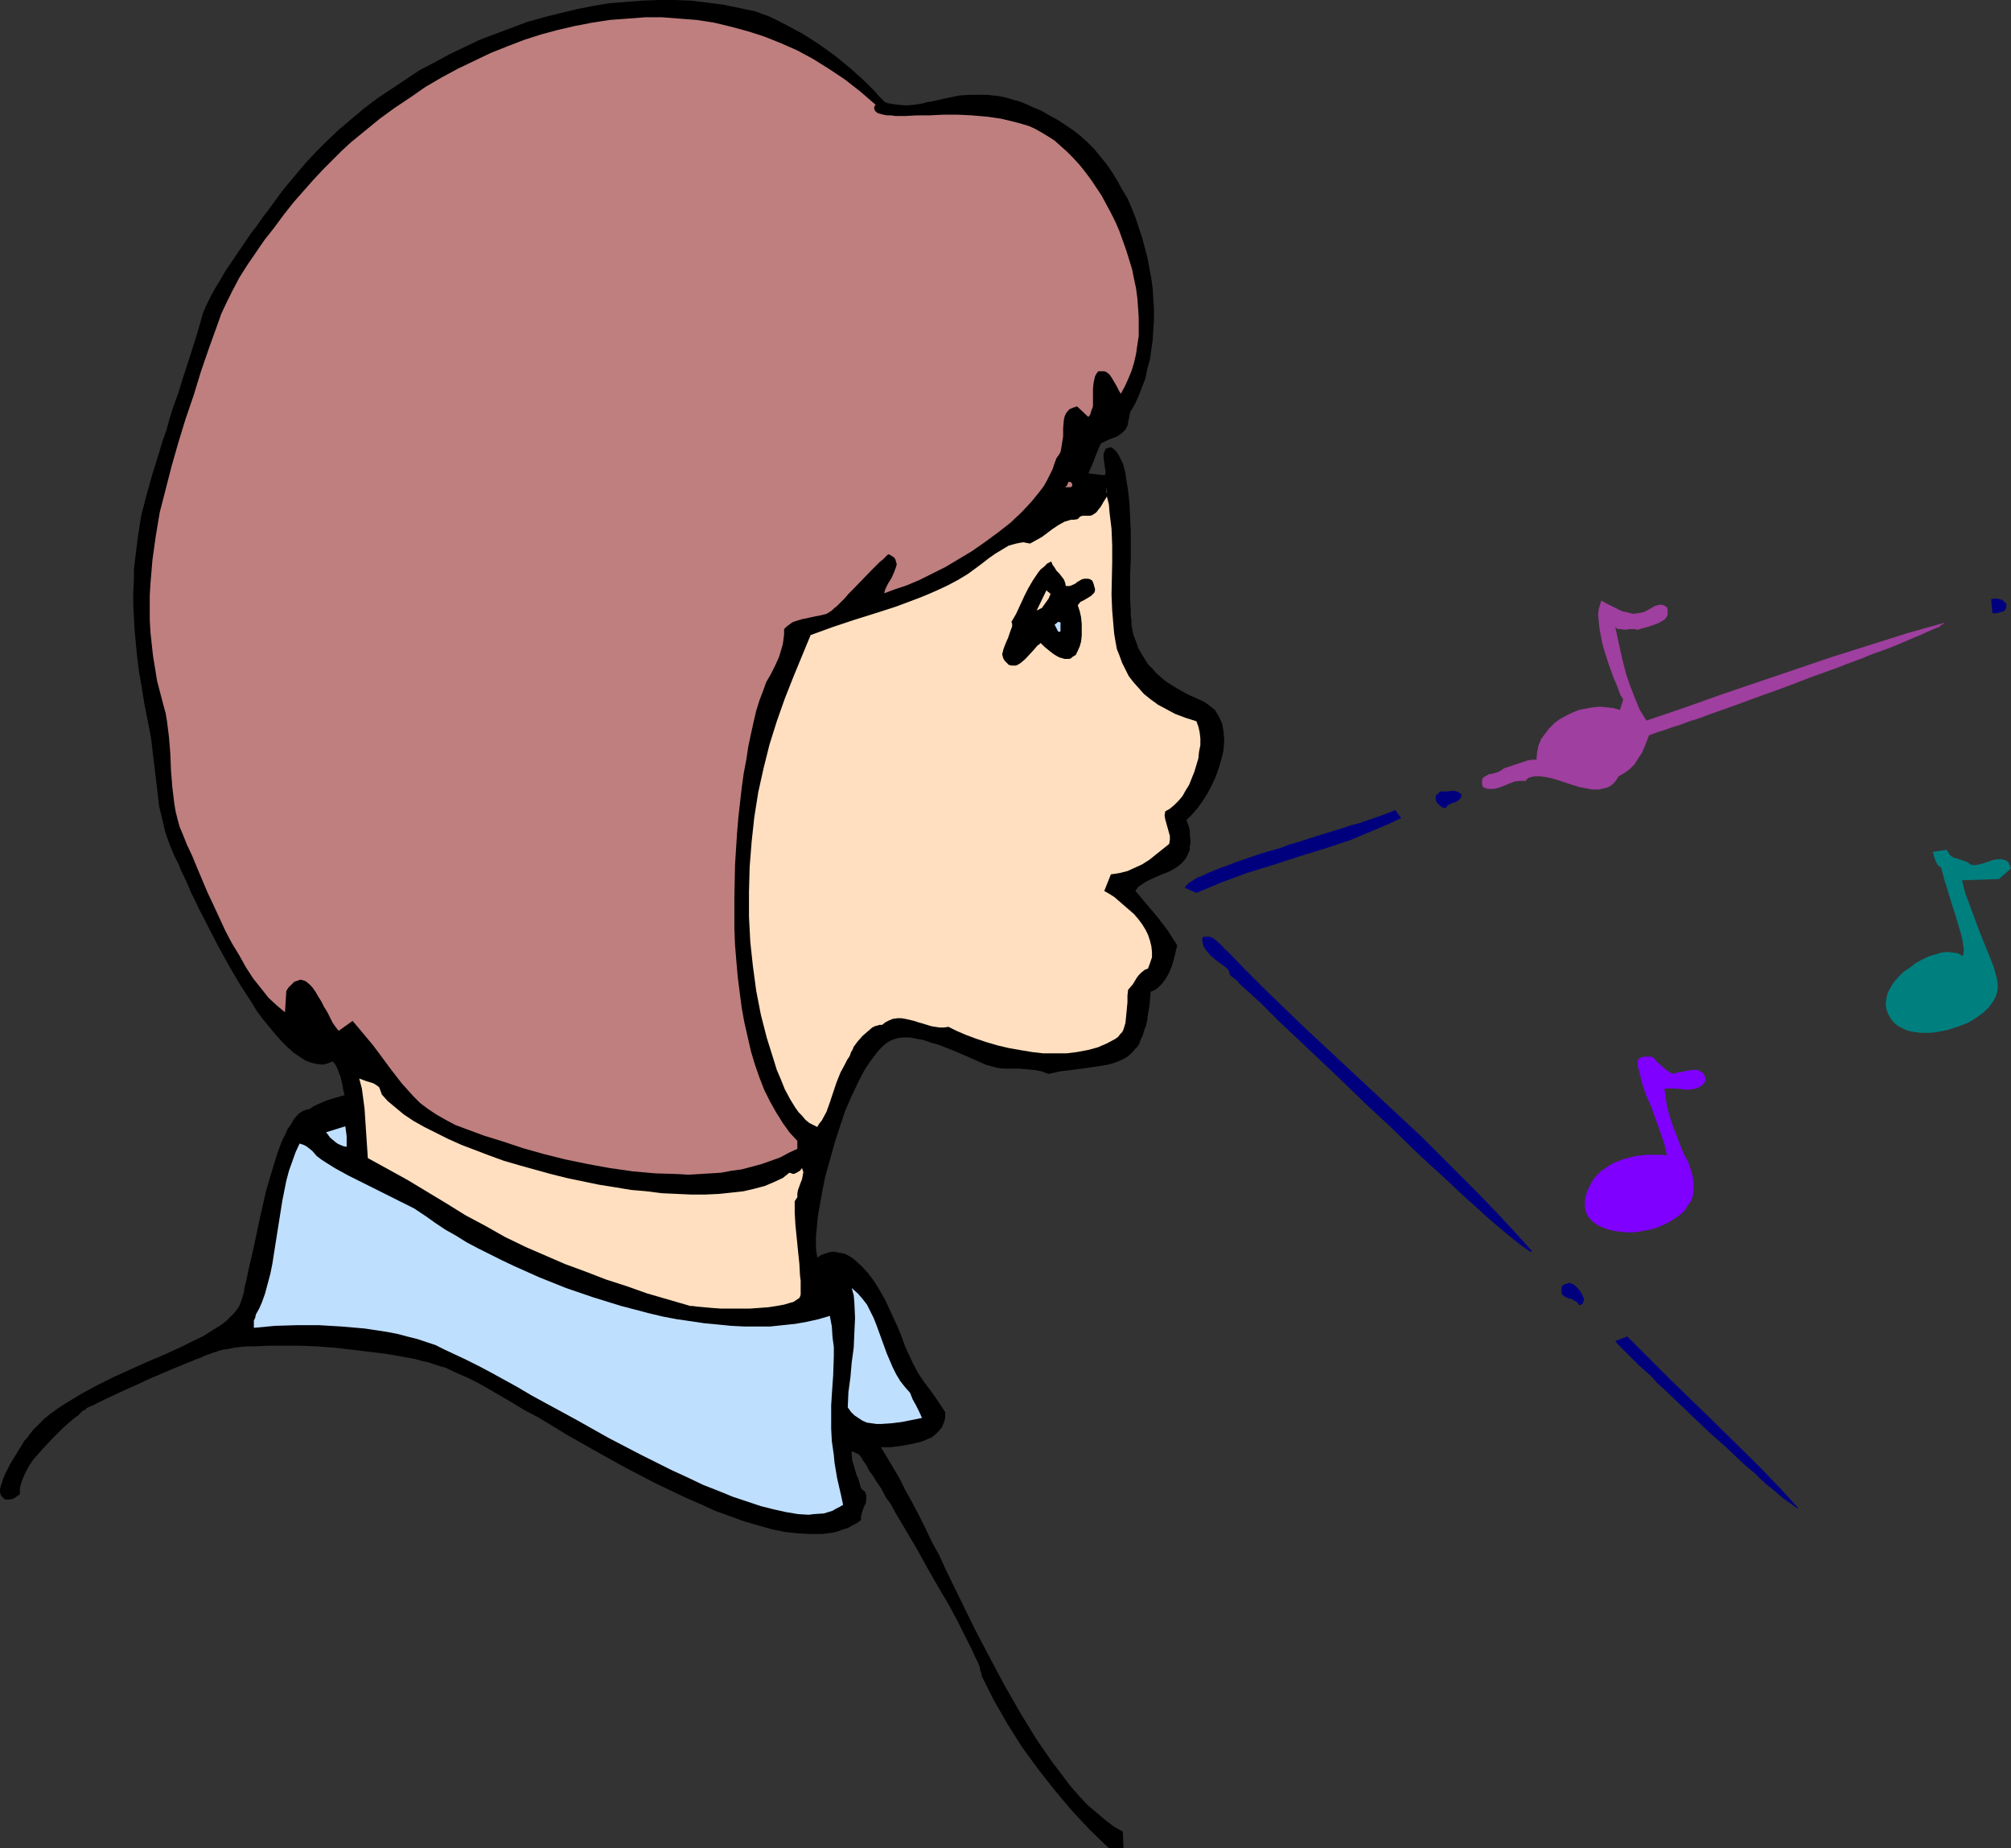 <?xml version="1.0" encoding="UTF-8" standalone="no"?>
<svg
   version="1.0"
   width="129.724mm"
   height="119.203mm"
   id="svg23"
   sodipodi:docname="Singer 21.wmf"
   xmlns:inkscape="http://www.inkscape.org/namespaces/inkscape"
   xmlns:sodipodi="http://sodipodi.sourceforge.net/DTD/sodipodi-0.dtd"
   xmlns="http://www.w3.org/2000/svg"
   xmlns:svg="http://www.w3.org/2000/svg">
  <rect width="100%" height="100%" fill="#333333" stroke="none"/>
  <sodipodi:namedview
     id="namedview23"
     pagecolor="#ffffff"
     bordercolor="#000000"
     borderopacity="0.25"
     inkscape:showpageshadow="2"
     inkscape:pageopacity="0.0"
     inkscape:pagecheckerboard="0"
     inkscape:deskcolor="#d1d1d1"
     inkscape:document-units="mm" />
  <defs
     id="defs1">
    <pattern
       id="WMFhbasepattern"
       patternUnits="userSpaceOnUse"
       width="6"
       height="6"
       x="0"
       y="0" />
  </defs>
  <path
     style="fill:#000000;fill-opacity:1;fill-rule:evenodd;stroke:none"
     d="m 275.528,100.513 -0.646,3.232 -0.485,0.97 -0.646,0.646 -0.808,0.646 -0.808,0.485 -1.778,0.646 -1.939,0.97 -0.808,1.778 -1.454,3.717 -0.808,1.778 4.04,0.485 0.162,-0.808 -0.162,-1.131 -0.162,-1.131 -0.162,-1.131 v -0.97 l 0.162,-0.485 0.162,-0.323 0.162,-0.485 0.485,-0.162 0.485,-0.162 h 0.485 l 0.646,0.485 0.646,0.646 0.485,0.808 0.485,0.97 0.485,0.97 0.323,1.131 0.323,1.293 0.162,1.293 0.485,2.909 0.323,3.07 0.162,3.394 0.162,3.394 v 6.949 l -0.162,3.555 v 6.141 l 0.162,2.747 v 1.131 l 0.162,1.293 v 0.97 l 0.162,0.97 0.323,1.616 0.646,1.616 0.485,1.454 0.808,1.454 0.808,1.293 0.808,1.293 1.131,1.131 0.97,1.131 1.131,0.97 1.131,0.97 2.586,1.616 2.909,1.616 2.909,1.293 0.97,0.485 0.97,0.646 0.808,0.646 0.808,0.646 0.485,0.808 0.485,0.808 0.808,1.778 0.162,0.97 0.162,0.97 0.162,2.101 -0.162,2.262 -0.485,2.101 -0.646,2.262 -0.808,2.262 -0.97,2.101 -1.131,2.101 -1.131,1.778 -1.293,1.778 -1.293,1.454 -1.293,1.293 0.485,1.293 0.323,1.131 v 1.131 l 0.162,1.131 v 0.97 l -0.162,0.808 v 0.808 l -0.323,0.808 -0.646,1.293 -0.97,1.131 -0.97,0.808 -1.293,0.808 -1.293,0.646 -1.293,0.485 -2.586,1.131 -1.293,0.646 -0.97,0.646 -0.97,0.646 -0.646,0.97 2.747,3.232 2.586,3.07 2.586,3.394 1.131,1.778 1.131,1.778 -0.808,3.394 -0.485,1.616 -0.646,1.616 -0.808,1.454 -0.97,1.293 -1.131,1.131 -0.808,0.485 -0.808,0.323 -0.162,1.939 -0.162,1.778 -0.323,1.616 -0.162,1.454 -0.323,1.454 -0.485,1.293 -0.323,1.131 -0.485,0.97 -0.323,0.97 -0.485,0.808 -0.646,0.646 -0.485,0.646 -1.293,1.131 -1.454,0.808 -1.616,0.646 -1.616,0.485 -1.939,0.323 -2.262,0.323 -0.97,0.162 -1.293,0.162 -2.424,0.323 -2.747,0.323 -2.909,0.646 -1.778,-0.646 -1.778,-0.323 -1.778,-0.162 -1.778,-0.162 h -3.555 l -1.778,-0.162 -1.778,-0.485 -1.131,-0.323 -1.454,-0.646 -1.454,-0.646 -1.454,-0.646 -3.394,-1.454 -3.717,-1.454 -1.778,-0.485 -1.778,-0.646 -1.778,-0.323 -1.616,-0.323 h -1.616 l -1.454,0.162 -1.454,0.485 -1.131,0.646 -0.97,0.808 -0.808,0.808 -0.808,0.97 -0.97,1.293 -0.808,1.131 -0.97,1.454 -0.808,1.454 -0.808,1.616 -1.616,3.394 -1.616,3.717 -1.293,3.878 -1.293,4.04 -1.131,4.04 -1.131,4.04 -0.808,4.04 -0.646,3.717 -0.323,1.778 -0.162,1.778 -0.162,1.616 -0.162,1.616 v 2.747 l 0.162,1.293 0.162,1.131 0.97,-0.646 0.97,-0.323 0.97,-0.323 0.97,-0.162 0.97,0.162 0.808,0.162 0.97,0.162 0.97,0.485 0.808,0.485 0.808,0.646 1.616,1.454 1.616,1.778 1.454,1.939 1.293,2.101 1.293,2.262 1.131,2.424 0.97,2.101 0.97,2.101 0.808,1.939 0.323,0.808 0.323,0.97 0.485,1.293 0.97,2.101 0.97,2.101 1.131,2.101 1.293,1.939 2.747,3.717 2.586,3.878 v 1.454 l -0.323,1.131 -0.485,1.131 -0.646,0.808 -0.808,0.808 -0.97,0.808 -1.131,0.485 -1.131,0.485 -1.131,0.323 -1.454,0.323 -2.586,0.485 -2.586,0.323 h -2.424 l 1.454,2.424 1.454,2.424 1.616,2.747 1.454,2.909 1.616,2.909 1.616,3.07 1.616,3.232 1.616,3.394 1.778,3.232 1.616,3.555 3.394,6.949 3.555,7.272 3.717,7.11 3.717,6.949 3.878,6.787 3.878,6.302 2.101,3.07 1.939,2.747 2.101,2.747 1.939,2.586 2.101,2.424 2.101,2.262 2.262,1.939 2.101,1.778 2.101,1.616 2.262,1.293 0.162,4.04 h -3.555 l -4.686,-4.525 -4.525,-4.848 -4.202,-5.009 -4.04,-5.171 -3.878,-5.333 -3.555,-5.656 -3.232,-5.656 -1.454,-2.909 -1.454,-2.909 v -0.485 l -0.323,-0.808 -0.162,-0.97 -0.485,-1.131 -0.646,-1.293 -0.646,-1.454 -0.808,-1.616 -0.808,-1.616 -0.97,-1.939 -0.97,-1.939 -1.131,-2.101 -1.131,-2.101 -2.586,-4.363 -2.586,-4.525 -2.586,-4.686 -2.586,-4.363 -2.586,-4.363 -1.131,-2.101 -1.293,-1.778 -0.97,-1.939 -1.131,-1.616 -0.97,-1.616 -0.97,-1.293 -0.646,-1.293 -0.808,-1.131 -0.485,-0.808 -0.485,-0.646 -1.778,-0.808 v 1.131 l 0.162,1.293 0.323,0.97 0.646,2.262 0.485,1.131 0.323,1.131 0.323,1.131 0.485,0.485 0.485,0.323 0.162,0.485 0.162,0.323 v 1.131 l -0.162,0.97 -0.485,0.97 -0.323,0.97 -0.323,1.131 v 0.97 l -1.131,0.808 -0.97,0.485 -1.131,0.646 -1.131,0.323 -1.293,0.485 -1.293,0.323 -2.586,0.323 h -2.909 l -2.909,-0.162 -3.07,-0.323 -3.232,-0.646 -3.394,-0.97 -3.394,-0.97 -3.555,-1.293 -3.555,-1.293 -3.555,-1.616 -3.717,-1.616 -3.717,-1.778 -3.717,-1.778 -7.434,-3.878 -7.272,-4.04 -7.11,-4.04 -3.394,-2.101 -3.232,-1.939 -3.394,-1.778 -2.909,-1.778 -3.07,-1.778 -2.747,-1.616 -2.586,-1.454 -2.586,-1.293 -2.262,-0.97 -2.101,-0.97 -0.97,-0.485 -1.293,-0.323 -1.454,-0.485 -1.454,-0.485 -1.454,-0.323 -1.778,-0.485 -3.555,-0.646 -3.717,-0.646 -4.04,-0.485 -4.04,-0.485 -4.202,-0.485 -4.202,-0.323 -4.202,-0.162 h -3.878 -3.878 l -3.555,0.162 h -1.778 l -1.616,0.162 -1.454,0.162 -1.454,0.323 -1.293,0.162 -1.131,0.323 -0.323,0.162 -0.646,0.162 -0.485,0.162 -0.808,0.323 -0.97,0.323 -0.97,0.485 -0.97,0.323 -1.131,0.485 -2.424,0.97 -2.747,1.131 -5.656,2.424 -2.747,1.293 -2.909,1.293 -2.424,1.131 -2.424,1.131 -0.97,0.485 -0.97,0.485 -0.97,0.485 -0.808,0.323 -0.646,0.323 -0.485,0.485 -0.485,0.162 -0.162,0.162 -0.97,0.97 -1.131,0.808 -1.293,1.131 -1.131,0.97 -2.586,2.586 -2.424,2.586 -1.293,1.454 -1.131,1.293 -0.97,1.454 -0.808,1.454 -0.646,1.454 -0.485,1.293 -0.323,1.293 v 1.454 l -1.131,0.808 -0.646,0.323 -0.646,0.162 H 1.778 1.293 L 0.646,365.047 0.162,364.4 0,363.754 v -0.646 l 0.162,-0.808 0.323,-0.97 0.323,-0.97 0.485,-1.131 1.131,-2.262 1.293,-2.101 1.293,-2.101 0.485,-0.808 0.485,-0.808 0.646,-0.646 0.323,-0.485 1.131,-1.454 1.454,-1.454 1.293,-1.293 1.616,-1.293 1.778,-1.293 1.778,-1.131 3.717,-2.262 3.878,-2.101 4.202,-2.101 8.242,-3.717 4.202,-1.778 3.878,-1.778 3.555,-1.778 1.778,-0.808 3.07,-1.939 1.293,-0.808 1.293,-0.97 0.97,-0.97 0.97,-0.97 0.808,-0.97 0.646,-1.131 0.323,-0.97 0.323,-0.97 0.323,-1.131 0.162,-1.131 0.323,-1.293 0.323,-1.454 0.323,-1.616 0.808,-3.394 0.808,-3.717 0.808,-3.878 1.778,-7.918 1.131,-3.878 1.131,-3.717 0.485,-1.616 0.646,-1.778 0.646,-1.616 0.646,-1.293 0.646,-1.454 0.808,-1.131 0.646,-1.131 0.646,-0.808 0.808,-0.808 0.808,-0.485 0.808,-0.323 0.808,-0.162 0.97,-0.646 0.97,-0.485 2.262,-0.97 2.101,-0.646 2.262,-0.646 -0.323,-1.131 -0.162,-0.97 -0.485,-2.262 -0.808,-2.101 -0.485,-0.97 -0.646,-0.808 -1.131,0.485 -1.293,0.323 -1.454,-0.162 -1.454,-0.323 -1.293,-0.485 -1.454,-0.97 -1.454,-0.97 -1.454,-1.293 -1.454,-1.454 -1.454,-1.616 -1.454,-1.778 -1.616,-1.939 -1.454,-1.939 -1.293,-2.101 -2.909,-4.525 -2.747,-4.686 -2.586,-4.686 -2.424,-4.686 -1.131,-2.262 -1.131,-2.101 -0.97,-2.101 -0.97,-1.939 -0.808,-1.939 -0.808,-1.778 -0.808,-1.616 -0.485,-1.293 -0.646,-1.293 -0.485,-0.97 -0.808,-1.939 -0.808,-2.101 -0.646,-1.939 -0.485,-2.101 -0.97,-4.04 -0.485,-4.202 -0.485,-4.04 -0.485,-4.04 -0.485,-4.202 -0.808,-4.202 -0.808,-4.04 -0.646,-4.04 -0.646,-3.717 -0.485,-3.717 -0.323,-3.394 -0.323,-3.394 -0.162,-3.07 -0.162,-3.07 v -2.909 l 0.162,-2.909 v -2.747 l 0.323,-2.747 0.323,-2.586 0.323,-2.586 0.808,-5.171 1.293,-5.009 1.454,-5.171 1.616,-5.171 0.808,-2.747 0.97,-2.747 0.808,-2.909 0.97,-3.07 1.131,-3.07 0.97,-3.232 1.131,-3.394 1.131,-3.555 1.131,-3.555 1.131,-3.878 0.485,-1.778 0.808,-1.939 0.97,-1.939 1.131,-2.101 1.293,-2.101 1.293,-2.262 3.07,-4.525 3.07,-4.525 1.616,-2.101 1.454,-2.101 1.616,-2.101 1.293,-1.778 1.293,-1.778 1.131,-1.454 2.424,-2.909 2.586,-3.07 2.586,-2.747 2.747,-2.747 2.909,-2.747 3.07,-2.586 3.07,-2.586 3.232,-2.424 3.394,-2.262 3.394,-2.262 3.394,-2.262 3.717,-1.939 3.555,-1.939 3.717,-1.778 3.717,-1.778 3.878,-1.454 3.878,-1.454 3.878,-1.454 4.04,-1.131 3.878,-0.97 4.04,-0.97 4.04,-0.808 3.878,-0.646 4.04,-0.323 4.04,-0.323 L 160.63,0 h 3.878 l 4.04,0.162 3.878,0.485 3.878,0.485 3.878,0.808 3.878,0.808 1.778,0.646 1.778,0.646 1.939,0.97 1.939,0.97 2.101,1.131 2.101,1.131 4.04,2.586 4.04,2.909 3.717,3.07 1.616,1.454 1.616,1.454 1.454,1.454 1.293,1.293 0.646,0.808 0.808,0.808 0.808,0.808 0.485,0.162 0.485,0.162 2.101,0.323 2.101,0.162 2.101,-0.162 1.939,-0.323 1.131,-0.323 1.131,-0.162 2.101,-0.485 2.262,-0.485 2.424,-0.485 2.586,-0.162 h 2.586 1.454 l 1.454,0.162 1.454,0.162 1.616,0.323 1.616,0.485 1.778,0.485 1.616,0.646 1.778,0.808 1.939,0.808 1.939,1.131 2.101,1.131 1.939,1.293 1.939,1.293 1.616,1.293 1.778,1.616 1.616,1.616 1.454,1.778 1.454,1.778 1.454,2.101 1.293,2.101 1.131,2.101 1.293,2.101 0.97,2.262 0.97,2.424 0.808,2.424 0.808,2.424 0.646,2.424 0.646,2.424 0.485,2.586 0.485,2.586 0.323,2.424 0.162,2.586 0.162,2.424 v 2.586 l -0.162,2.424 -0.162,2.586 -0.323,2.262 -0.323,2.424 -0.646,2.262 -0.485,2.424 -0.808,2.101 -0.808,2.101 -0.97,2.101 z"
     id="path1" />
  <path
     style="fill:#bf7f7f;fill-opacity:1;fill-rule:evenodd;stroke:none"
     d="m 213.473,25.532 -0.323,0.485 v 0.485 l 0.162,0.485 0.323,0.323 0.485,0.323 0.646,0.162 0.646,0.162 0.808,0.162 h 0.97 l 1.131,0.162 h 2.424 l 2.909,-0.162 h 1.454 1.616 l 3.232,-0.162 h 3.555 l 3.394,0.162 3.717,0.323 3.394,0.485 3.394,0.808 1.778,0.485 1.616,0.485 1.454,0.646 1.454,0.808 1.616,0.97 1.778,1.131 1.454,1.293 1.616,1.454 1.454,1.454 1.616,1.778 1.293,1.616 1.454,1.939 2.586,3.878 1.131,2.101 1.131,2.101 1.131,2.262 0.97,2.262 0.808,2.262 0.808,2.262 1.454,4.686 0.485,2.424 0.485,2.262 0.323,2.424 0.162,2.262 0.162,2.424 v 2.262 2.262 l -0.323,2.101 -0.323,2.262 -0.485,2.101 -0.646,2.101 -0.808,1.939 -0.808,1.778 -0.97,1.778 -0.485,-0.808 -0.485,-0.97 -1.131,-1.939 -0.646,-0.97 -0.808,-0.646 -0.485,-0.162 h -0.323 -0.646 -0.485 l -0.485,0.646 -0.323,0.646 -0.323,1.454 -0.162,1.454 v 2.909 1.454 l -0.485,1.293 -0.162,0.646 -0.485,0.646 -2.747,-2.586 -0.97,0.323 -0.808,0.323 -0.485,0.485 -0.485,0.646 -0.323,0.808 -0.162,0.808 -0.162,1.939 v 1.939 l -0.323,2.101 -0.162,0.97 -0.162,0.808 -0.485,0.808 -0.485,0.646 -0.485,1.293 -0.485,1.454 -0.646,1.293 -0.646,1.293 -0.808,1.454 -0.97,1.293 -2.101,2.586 -2.424,2.586 -2.747,2.586 -2.909,2.262 -3.07,2.262 -3.232,2.262 -3.232,1.939 -3.232,1.939 -3.232,1.616 -3.232,1.616 -3.07,1.293 -2.909,0.97 -2.586,0.97 0.162,-0.646 0.162,-0.485 0.646,-1.293 0.808,-1.293 0.646,-1.454 0.485,-1.293 0.162,-0.646 -0.162,-0.485 -0.162,-0.646 -0.323,-0.485 -0.485,-0.323 -0.808,-0.485 -0.323,0.162 -0.485,0.485 -0.646,0.646 -0.808,0.646 -0.97,0.97 -0.97,0.97 -4.525,4.686 -1.131,1.131 -0.97,1.131 -0.97,0.97 -0.808,0.808 -0.808,0.646 -0.485,0.485 -1.293,0.808 -1.293,0.323 -1.616,0.323 -1.454,0.323 -1.616,0.323 -1.616,0.485 -0.808,0.323 -0.646,0.485 -0.646,0.485 -0.646,0.646 v 1.293 l -0.162,1.293 -0.162,1.131 -0.323,1.131 -0.646,2.101 -0.97,2.101 -0.97,1.939 -1.131,1.939 -0.808,2.262 -0.808,2.101 -0.808,2.586 -0.646,2.747 -0.646,2.909 -0.646,3.07 -0.485,3.232 -0.646,3.394 -0.485,3.555 -0.808,7.11 -0.323,3.878 -0.485,7.595 -0.162,7.918 v 7.757 l 0.162,4.04 0.323,3.878 0.323,3.717 0.485,3.878 0.485,3.717 0.646,3.555 0.808,3.555 0.808,3.555 0.97,3.232 1.131,3.232 1.131,2.909 1.454,2.909 1.454,2.586 1.616,2.586 1.616,2.262 1.939,2.101 v 1.939 l -2.101,0.97 -2.101,1.131 -2.262,0.808 -2.262,0.808 -2.424,0.646 -2.424,0.646 -2.424,0.323 -2.586,0.485 -2.586,0.162 -5.333,0.323 -2.747,-0.162 -5.333,-0.162 -5.494,-0.485 -5.656,-0.808 -5.333,-0.97 -5.494,-1.131 -5.171,-1.293 -5.171,-1.454 -4.848,-1.616 -4.686,-1.454 -4.363,-1.616 -2.586,-0.97 -2.424,-1.293 -2.262,-1.293 -1.939,-1.293 -1.939,-1.454 -1.616,-1.616 -1.454,-1.616 -1.454,-1.616 -2.747,-3.555 -2.747,-3.717 -1.454,-1.939 -1.616,-1.939 -1.616,-1.939 -1.778,-2.101 -3.394,2.424 -0.646,-0.808 -0.808,-1.131 -0.646,-1.293 -0.646,-1.293 -0.808,-1.293 -0.646,-1.293 -0.808,-1.293 -0.646,-1.131 -0.808,-1.131 -0.808,-0.808 -0.808,-0.646 -0.97,-0.323 h -0.485 l -0.323,0.162 -0.485,0.162 -0.485,0.162 -0.485,0.485 -0.485,0.485 -0.485,0.485 -0.485,0.808 -0.323,5.171 -1.939,-1.616 -2.101,-1.939 -1.778,-2.262 -1.939,-2.424 -1.778,-2.747 -1.616,-2.909 -1.778,-2.909 -1.616,-3.07 -2.909,-6.302 -1.454,-3.07 -1.293,-3.07 -1.293,-3.07 -1.131,-2.747 -1.293,-2.747 -0.97,-2.424 -0.808,-1.939 -0.485,-1.778 -0.485,-1.939 -0.323,-1.939 -0.485,-4.04 -0.323,-4.04 -0.162,-4.04 -0.323,-4.04 -0.485,-3.878 -0.323,-1.939 -0.485,-1.778 -0.808,-3.07 -0.808,-3.07 -0.485,-3.07 -0.485,-2.909 -0.323,-2.909 -0.323,-3.07 -0.162,-2.909 v -2.909 -3.07 l 0.162,-2.747 0.485,-5.817 0.808,-5.817 0.97,-5.817 1.454,-5.656 1.454,-5.656 1.616,-5.656 1.778,-5.817 1.939,-5.656 1.778,-5.817 1.939,-5.656 2.101,-5.817 0.97,-2.747 1.293,-2.747 1.454,-2.909 1.616,-3.07 1.939,-3.07 2.101,-3.07 2.101,-3.07 2.424,-3.07 2.262,-3.07 2.424,-3.07 2.424,-2.747 2.424,-2.747 2.424,-2.586 2.262,-2.262 2.262,-2.262 2.101,-1.939 3.555,-2.909 3.555,-2.909 3.555,-2.586 3.878,-2.586 3.717,-2.586 3.878,-2.262 3.878,-2.101 4.04,-1.939 4.04,-1.939 4.04,-1.616 4.202,-1.616 4.04,-1.293 4.202,-1.131 4.202,-0.97 4.202,-0.808 4.202,-0.646 4.363,-0.323 4.202,-0.323 h 4.202 l 4.202,0.323 4.202,0.323 4.202,0.646 4.04,0.97 4.202,1.131 4.04,1.293 4.04,1.616 4.04,1.778 3.878,2.101 3.878,2.424 3.878,2.586 3.717,2.909 z"
     id="path2" />
  <path
     style="fill:#bf7f7f;fill-opacity:1;fill-rule:evenodd;stroke:none"
     d="m 261.307,117.804 0.162,0.323 -0.162,0.485 -0.323,0.162 h -0.323 -0.97 l 0.485,-0.485 0.162,-0.485 0.162,-0.323 h 0.323 0.162 z"
     id="path3" />
  <path
     style="fill:#ffffff;fill-opacity:1;fill-rule:evenodd;stroke:none"
     d="m 269.872,120.389 -0.162,-1.454 v 0.323 l 0.162,0.485 v 0.323 z"
     id="path4" />
  <path
     style="fill:#ffdfbf;fill-opacity:1;fill-rule:evenodd;stroke:none"
     d="m 291.688,175.817 0.485,1.293 0.323,1.454 0.162,1.454 v 1.616 l -0.323,1.616 -0.162,1.616 -0.485,1.616 -0.485,1.616 -0.646,1.616 -0.646,1.616 -0.808,1.293 -0.808,1.454 -0.97,1.131 -0.97,0.97 -1.131,0.97 -1.131,0.646 -0.162,0.97 0.162,0.97 1.131,4.04 v 0.97 l -0.162,0.97 -3.232,2.586 -1.616,1.293 -1.778,1.131 -1.778,0.808 -1.778,0.808 -1.939,0.485 -2.101,0.323 -1.616,4.04 1.131,0.646 1.293,0.808 2.424,2.101 2.424,2.101 0.97,1.131 0.97,1.293 0.808,1.293 0.646,1.293 0.485,1.454 0.323,1.293 0.162,1.454 v 1.293 l -0.485,1.454 -0.485,1.293 -0.808,0.323 -0.808,0.646 -0.646,0.646 -0.485,0.646 -0.485,0.808 -0.485,0.808 -1.131,1.293 -0.162,1.454 v 1.616 l -0.323,3.394 -0.162,1.616 -0.485,1.616 -0.323,0.646 -0.485,0.485 -0.485,0.646 -0.646,0.485 -2.101,1.131 -2.262,0.97 -2.424,0.646 -2.586,0.485 -2.586,0.323 h -2.747 -2.909 l -2.747,-0.323 -2.909,-0.485 -2.747,-0.485 -2.747,-0.646 -2.747,-0.808 -2.424,-0.808 -2.586,-0.97 -2.262,-0.97 -1.939,-0.97 -1.131,0.162 h -0.97 l -1.131,-0.162 -0.97,-0.162 -2.101,-0.646 -1.131,-0.323 -0.97,-0.323 -2.101,-0.485 -0.97,-0.162 h -0.97 l -1.131,0.162 -0.808,0.323 -0.97,0.485 -0.808,0.646 h -0.646 l -0.485,0.162 -0.646,0.162 -0.646,0.323 -1.131,0.97 -1.293,1.131 -1.131,1.293 -0.97,1.293 -0.323,0.808 -0.323,0.485 -0.162,0.485 -0.162,0.485 -0.646,0.97 -0.485,0.97 -1.131,2.101 -0.97,2.424 -0.808,2.424 -0.808,2.424 -0.808,2.262 -1.131,2.101 -0.646,0.808 -0.485,0.808 -0.97,-0.485 -0.97,-0.485 -0.97,-0.808 -0.808,-0.97 -0.808,-0.808 -0.808,-1.131 -1.293,-2.101 -1.293,-2.424 -0.97,-2.424 -0.97,-2.262 -0.646,-2.101 -1.778,-5.656 -1.454,-5.656 -1.131,-5.817 -0.808,-5.979 -0.646,-5.979 -0.323,-6.141 v -6.141 l 0.162,-5.979 0.485,-6.141 0.646,-5.979 0.97,-6.141 1.293,-5.817 1.454,-5.817 1.778,-5.656 1.939,-5.494 2.101,-5.333 4.202,-10.181 5.333,-1.939 5.333,-1.778 5.171,-1.616 5.01,-1.616 5.171,-1.939 2.424,-0.97 2.586,-1.131 2.424,-1.131 2.424,-1.293 2.424,-1.454 2.424,-1.778 0.646,-0.485 0.646,-0.485 1.454,-1.131 1.616,-1.131 1.616,-0.97 1.616,-0.97 1.778,-0.485 0.808,-0.162 0.97,-0.162 0.808,0.162 0.808,0.162 1.454,-0.808 1.454,-0.808 1.293,-0.97 1.293,-0.97 1.454,-0.97 1.454,-0.808 1.616,-0.485 h 0.808 l 0.808,-0.162 0.323,-0.323 0.323,-0.323 0.646,-0.162 h 1.454 0.323 l 0.485,-0.162 0.485,-0.323 0.485,-0.323 0.485,-0.646 0.646,-0.808 0.646,-1.131 0.808,-1.293 0.485,1.939 0.162,1.939 0.485,4.04 0.162,4.04 v 4.04 l -0.162,7.918 0.162,3.878 0.323,3.878 0.162,1.778 0.323,1.939 0.323,1.778 0.646,1.616 0.646,1.778 0.808,1.616 0.808,1.616 1.131,1.454 1.293,1.454 1.293,1.454 1.616,1.293 1.778,1.293 2.101,1.131 2.101,1.131 2.586,0.97 z"
     id="path5" />
  <path
     style="fill:#000000;fill-opacity:1;fill-rule:evenodd;stroke:none"
     d="m 259.853,142.851 h 0.97 l 0.808,-0.323 0.646,-0.323 0.323,-0.323 0.323,-0.162 0.808,-0.485 0.646,-0.162 h 0.97 l 0.485,0.162 0.485,0.323 0.323,0.808 0.162,0.646 0.162,0.485 v 0.485 l -0.162,0.485 -0.323,0.323 -0.485,0.485 -0.808,0.485 -0.808,0.485 -0.97,0.485 -0.646,0.808 0.485,1.454 0.323,1.454 0.162,1.616 v 1.454 1.454 l -0.162,1.454 -0.323,1.131 -0.485,1.131 -0.485,0.97 -0.808,0.485 -0.323,0.323 -0.485,0.162 h -0.485 -0.646 l -0.485,-0.162 -0.646,-0.162 -0.646,-0.323 -0.808,-0.485 -0.646,-0.485 -0.808,-0.646 -0.97,-0.808 -0.808,-0.808 -0.323,0.323 -0.485,0.323 -0.808,0.97 -2.101,2.262 -1.131,0.97 -0.485,0.323 -0.646,0.323 h -0.485 -0.646 l -0.646,-0.162 -0.485,-0.485 -0.485,-0.485 -0.323,-0.485 -0.162,-0.485 -0.162,-0.646 0.162,-0.646 0.162,-0.646 0.485,-1.293 0.646,-1.454 0.485,-1.454 0.485,-1.293 v -0.646 l -0.162,-0.485 1.131,-1.939 0.97,-2.101 0.97,-2.101 0.97,-1.939 1.131,-1.939 1.293,-1.939 0.646,-0.808 0.808,-0.646 0.808,-0.808 0.97,-0.485 0.323,0.808 0.485,0.646 0.485,0.808 0.646,0.646 1.131,1.454 0.323,0.808 z"
     id="path6" />
  <path
     style="fill:#ffdfbf;fill-opacity:1;fill-rule:evenodd;stroke:none"
     d="m 256.136,144.791 -0.485,1.131 -0.808,1.131 -0.808,1.131 -0.646,0.323 -0.646,0.323 2.424,-5.01 0.162,0.323 0.485,0.323 0.162,0.162 z"
     id="path7" />
  <path
     style="fill:#00007f;fill-opacity:1;fill-rule:evenodd;stroke:none"
     d="m 485.769,149.477 -0.323,-3.394 0.808,-0.162 h 0.808 l 0.485,0.162 0.646,0.162 0.323,0.323 0.323,0.323 0.323,0.323 v 0.323 0.323 0.323 l -0.323,0.485 -0.323,0.323 -0.485,0.162 -0.646,0.162 -0.646,0.162 z"
     id="path8" />
  <path
     style="fill:#9f3f9f;fill-opacity:1;fill-rule:evenodd;stroke:none"
     d="m 406.424,148.023 0.162,0.646 v 0.808 0.485 l -0.323,0.485 -0.323,0.485 -0.485,0.323 -1.131,0.646 -1.293,0.485 -1.454,0.485 -1.293,0.323 -0.97,0.323 -0.808,-0.162 h -1.293 l -0.808,0.162 -1.293,-0.162 h -0.646 l -0.646,-0.485 1.293,5.979 0.646,2.747 0.808,3.07 0.97,2.747 1.131,2.909 1.131,2.747 1.616,2.586 9.05,-3.07 9.05,-3.232 18.099,-6.141 9.05,-3.07 9.211,-2.909 9.211,-2.909 9.211,-2.586 h -0.162 l -0.162,0.162 -0.162,0.162 -0.323,0.162 -0.808,0.646 -1.293,0.485 -1.454,0.646 -1.778,0.808 -1.939,0.808 -2.262,0.97 -2.262,0.97 -2.586,0.97 -2.747,0.97 -2.747,1.131 -3.07,1.131 -2.909,1.131 -6.302,2.262 -6.302,2.424 -6.302,2.262 -3.07,1.131 -3.07,1.131 -2.747,0.97 -2.747,0.97 -2.586,0.97 -2.586,0.808 -2.101,0.808 -2.101,0.646 -1.778,0.646 -1.616,0.485 -1.293,0.485 -0.97,0.323 -1.131,2.909 -0.646,1.454 -0.97,1.454 -0.808,1.293 -1.131,1.131 -1.293,0.97 -1.454,0.808 -0.485,0.808 -0.485,0.646 -0.485,0.485 -0.646,0.485 -0.646,0.323 -0.646,0.162 -1.454,0.323 h -1.616 l -1.616,-0.323 -1.616,-0.323 -1.616,-0.485 -3.394,-1.131 -1.616,-0.485 -1.616,-0.323 -1.293,-0.162 h -1.293 l -0.646,0.162 -0.646,0.162 -0.485,0.323 -0.323,0.485 h -0.646 -0.808 l -1.293,0.162 -1.293,0.485 -1.131,0.485 -1.293,0.485 -1.293,0.323 h -1.454 l -0.646,-0.162 -0.646,-0.323 -0.162,-0.646 v -0.646 -0.485 l 0.162,-0.323 0.323,-0.323 0.323,-0.162 0.808,-0.485 0.97,-0.162 1.131,-0.323 0.97,-0.485 0.646,-0.485 1.939,-0.646 1.939,-0.646 1.939,-0.646 1.131,-0.162 h 0.97 l 0.162,-1.778 0.323,-1.616 0.646,-1.616 0.97,-1.293 0.97,-1.293 1.293,-1.293 1.293,-0.97 1.454,-0.808 1.616,-0.808 1.616,-0.646 1.616,-0.323 1.778,-0.323 1.778,-0.162 1.616,0.162 1.616,0.162 1.616,0.485 0.808,-2.586 -0.646,-0.97 -0.485,-1.293 -0.485,-1.293 -0.646,-1.454 -0.646,-1.778 -0.646,-1.778 -1.131,-3.555 -0.485,-1.778 -0.323,-1.778 -0.323,-1.778 -0.162,-1.616 -0.162,-1.616 0.162,-1.293 0.323,-1.131 0.323,-0.97 1.131,0.646 1.293,0.646 2.586,1.293 1.454,0.323 1.293,0.323 1.293,-0.162 0.808,-0.162 0.646,-0.162 2.586,-1.454 0.646,-0.162 0.646,-0.162 0.808,0.162 z"
     id="path9" />
  <path
     style="fill:#bfdfff;fill-opacity:1;fill-rule:evenodd;stroke:none"
     d="m 258.56,153.84 -0.162,0.162 h -0.323 l -0.162,-0.162 -0.162,-0.323 -0.323,-0.646 -0.323,-0.646 0.323,-0.162 0.323,-0.323 0.323,-0.162 0.485,0.162 z"
     id="path10" />
  <path
     style="fill:#00007f;fill-opacity:1;fill-rule:evenodd;stroke:none"
     d="m 356.328,193.593 v 0.485 l -0.162,0.323 -0.323,0.485 -0.485,0.323 -0.485,0.323 -0.646,0.162 -0.646,0.323 -0.646,0.323 -0.485,0.646 -0.808,-0.162 -0.646,-0.485 -0.646,-0.646 -0.162,-0.323 -0.162,-0.485 v -0.485 -0.323 l 0.162,-0.323 0.485,-0.323 0.323,-0.485 h 1.616 l 1.293,-0.162 h 0.646 l 0.646,0.162 0.646,0.323 z"
     id="path11" />
  <path
     style="fill:#00007f;fill-opacity:1;fill-rule:evenodd;stroke:none"
     d="m 341.622,199.41 -3.07,1.454 -3.07,1.293 -3.07,1.293 -3.07,1.293 -6.302,2.101 -6.302,1.939 -6.464,2.101 -6.302,1.939 -6.141,2.262 -3.07,1.293 -3.07,1.293 -2.909,-1.293 0.323,-0.323 0.323,-0.485 0.646,-0.485 0.808,-0.485 0.97,-0.646 1.293,-0.485 1.293,-0.646 1.616,-0.646 1.616,-0.646 1.778,-0.646 2.101,-0.808 1.939,-0.646 4.202,-1.454 4.525,-1.293 2.101,-0.808 2.262,-0.646 4.525,-1.454 4.202,-1.293 2.101,-0.646 1.939,-0.646 1.939,-0.485 1.778,-0.646 1.454,-0.485 1.454,-0.485 1.293,-0.485 1.293,-0.485 0.808,-0.323 0.808,-0.323 z"
     id="path12" />
  <path
     style="fill:#007f7f;fill-opacity:1;fill-rule:evenodd;stroke:none"
     d="m 480.436,210.722 0.646,0.162 h 0.646 l 1.454,-0.323 1.454,-0.485 1.454,-0.485 1.293,-0.162 h 0.646 l 0.485,0.162 0.646,0.162 0.485,0.485 0.323,0.646 0.323,0.808 -2.909,2.586 -9.05,0.323 0.808,3.07 1.131,3.07 2.262,6.141 2.424,5.979 1.131,2.909 0.808,2.909 0.162,1.131 v 1.131 l -0.162,0.97 -0.323,0.97 -0.485,0.97 -0.646,0.97 -0.646,0.808 -0.97,0.97 -0.808,0.646 -1.131,0.808 -2.101,1.293 -2.586,0.97 -2.586,0.808 -2.586,0.485 -1.293,0.162 h -1.293 -1.293 l -1.131,-0.162 -1.131,-0.162 -1.131,-0.323 -0.97,-0.485 -0.97,-0.485 -0.808,-0.646 -0.646,-0.646 -0.646,-0.97 -0.485,-0.97 -0.323,-0.97 -0.162,-1.293 0.162,-1.293 0.323,-1.293 0.646,-1.293 0.808,-1.293 1.131,-1.293 1.293,-1.293 1.454,-0.97 1.454,-1.131 1.454,-0.808 1.616,-0.808 1.616,-0.485 1.616,-0.485 1.454,-0.162 1.454,0.162 1.131,0.162 1.131,0.646 0.162,-0.162 v -0.323 l 0.162,-0.97 -0.162,-0.97 -0.162,-1.293 -0.323,-1.454 -0.485,-1.616 -0.97,-3.232 -1.131,-3.555 -0.485,-1.616 -0.485,-1.616 -0.485,-1.454 -0.323,-1.293 -0.323,-1.131 -0.162,-0.808 -0.485,-0.323 -0.485,-0.485 -0.485,-0.97 -0.323,-0.97 -0.162,-0.646 -0.162,-0.485 3.394,-0.485 0.485,0.808 0.485,0.646 0.808,0.485 0.808,0.162 0.808,0.323 0.97,0.323 0.808,0.323 z"
     id="path13" />
  <path
     style="fill:#00007f;fill-opacity:1;fill-rule:evenodd;stroke:none"
     d="m 299.283,231.891 4.525,4.686 4.686,4.686 9.373,9.049 9.534,8.888 9.534,8.888 9.534,8.888 9.211,9.211 4.686,4.686 4.525,4.686 4.363,4.686 4.363,4.848 h -0.162 -0.323 l -0.323,-0.162 -0.485,-0.323 -0.485,-0.323 -0.646,-0.485 -0.646,-0.485 -0.646,-0.485 -0.808,-0.646 -0.808,-0.646 -1.939,-1.616 -2.101,-1.778 -2.262,-1.939 -2.424,-2.262 -2.747,-2.424 -2.747,-2.586 -2.747,-2.586 -3.07,-2.747 -3.07,-2.909 -6.141,-5.979 -6.464,-5.979 -6.141,-5.979 -3.07,-2.909 -2.909,-2.747 -2.909,-2.747 -2.747,-2.586 -2.586,-2.424 -2.424,-2.424 -2.101,-2.101 -2.101,-1.939 -1.778,-1.616 -1.616,-1.454 -0.646,-0.808 -0.646,-0.485 -0.646,-0.485 -0.485,-0.485 v -0.485 l -0.162,-0.323 -0.323,-0.485 -0.485,-0.485 -1.131,-0.808 -1.293,-0.97 -1.131,-0.97 -1.131,-1.293 -0.485,-0.646 -0.323,-0.808 -0.162,-0.808 v -0.97 l 0.485,-0.162 h 0.485 0.808 l 0.808,0.323 0.808,0.646 1.454,1.293 0.646,0.808 z"
     id="path14" />
  <path
     style="fill:#bf7f7f;fill-opacity:1;fill-rule:evenodd;stroke:none"
     d="m 74.336,247.081 1.454,2.586 z"
     id="path15" />
  <path
     style="fill:#bf7f7f;fill-opacity:1;fill-rule:evenodd;stroke:none"
     d="m 75.952,250.636 0.646,1.131 z"
     id="path16" />
  <path
     style="fill:#7f00ff;fill-opacity:1;fill-rule:evenodd;stroke:none"
     d="m 407.878,261.787 0.97,-0.323 1.293,-0.162 1.293,-0.323 1.293,-0.162 h 1.131 l 0.485,0.162 0.323,0.323 0.485,0.162 0.323,0.646 0.323,0.485 v 0.808 l -0.323,0.646 -0.485,0.485 -0.485,0.323 -0.485,0.323 -1.293,0.323 -1.293,0.162 -1.454,-0.162 -1.454,-0.162 h -1.454 -1.293 l 0.162,0.97 0.162,1.131 0.323,2.262 0.646,2.424 0.808,2.424 0.97,2.424 0.808,2.262 0.97,2.262 0.97,1.778 0.646,1.939 0.485,1.616 0.162,1.778 v 1.454 l -0.162,1.454 -0.485,1.293 -0.808,1.131 -0.808,1.293 -1.131,0.97 -1.131,0.808 -1.293,0.808 -1.293,0.646 -1.454,0.646 -1.454,0.485 -1.616,0.323 -1.616,0.323 -1.616,0.162 h -1.454 l -1.616,-0.162 -1.293,-0.162 -1.454,-0.323 -1.293,-0.485 -1.131,-0.485 -0.97,-0.646 -0.97,-0.808 -0.646,-0.808 -0.485,-0.97 -0.323,-1.293 v -1.131 l 0.162,-1.454 0.485,-1.454 0.808,-1.616 0.646,-1.131 0.808,-0.97 0.97,-0.97 0.97,-0.646 1.131,-0.808 1.131,-0.646 1.293,-0.485 1.293,-0.485 2.586,-0.646 2.747,-0.323 h 2.586 1.131 l 1.293,0.162 -0.323,-1.293 -0.323,-1.454 -0.97,-2.909 -1.131,-3.07 -1.131,-3.232 -0.646,-1.454 -0.646,-1.454 -0.97,-2.909 -0.323,-1.454 -0.323,-1.293 -0.323,-1.131 v -1.131 -0.485 l 0.323,-0.323 0.485,-0.323 0.646,-0.162 h 1.293 0.485 l 0.485,0.162 0.97,1.131 1.293,1.131 1.131,0.97 z"
     id="path17" />
  <path
     style="fill:#ffdfbf;fill-opacity:1;fill-rule:evenodd;stroke:none"
     d="m 93.081,266.796 1.454,1.616 1.939,1.616 1.939,1.616 2.424,1.616 2.586,1.454 2.909,1.454 2.909,1.454 3.232,1.454 3.394,1.293 3.394,1.293 3.555,1.293 3.878,1.131 7.595,2.101 3.878,0.97 3.878,0.808 3.878,0.808 4.04,0.646 3.878,0.646 3.717,0.323 3.878,0.485 3.555,0.162 3.555,0.162 h 3.394 l 3.394,-0.162 3.07,-0.323 2.909,-0.323 2.747,-0.646 2.424,-0.646 2.262,-0.97 2.101,-0.97 1.616,-1.293 0.485,0.162 0.485,0.162 0.485,-0.162 0.323,-0.162 0.808,-0.485 0.485,-0.646 0.323,0.97 -0.162,0.97 -0.162,0.808 -0.323,0.808 -0.646,1.778 -0.162,0.808 v 0.97 l -0.646,0.97 v 2.747 l 0.162,2.909 0.646,6.464 0.323,3.07 0.162,2.909 0.162,1.293 v 1.293 1.131 0.97 l -0.162,0.485 -0.162,0.323 -0.485,0.323 -0.485,0.323 -0.485,0.323 -0.646,0.162 -1.616,0.485 -1.778,0.323 -2.101,0.323 -2.262,0.162 -2.262,0.162 h -4.686 -2.262 l -2.262,-0.162 -1.778,-0.162 -1.778,-0.162 -1.293,-0.162 h -0.485 l -0.485,-0.162 -5.01,-1.454 -5.01,-1.454 -5.01,-1.778 -5.01,-1.616 -5.01,-1.939 -4.848,-1.778 -4.848,-2.101 -4.848,-2.101 -5.01,-2.424 -4.848,-2.747 -4.848,-2.586 -4.686,-2.909 -9.373,-5.656 -4.686,-2.586 -5.01,-2.747 -0.323,-4.848 -0.323,-4.848 -0.162,-2.424 -0.323,-2.424 -0.323,-2.424 -0.646,-2.424 1.778,0.646 1.616,0.485 0.808,0.485 0.646,0.485 0.323,0.808 z"
     id="path18" />
  <path
     style="fill:#bfdfff;fill-opacity:1;fill-rule:evenodd;stroke:none"
     d="m 84.517,279.562 -0.808,-0.162 -0.808,-0.323 -0.646,-0.323 -0.646,-0.485 -1.131,-0.97 -0.97,-1.293 4.686,-1.454 0.323,2.424 z"
     id="path19" />
  <path
     style="fill:#bfdfff;fill-opacity:1;fill-rule:evenodd;stroke:none"
     d="m 202.323,320.769 0.485,2.586 0.162,2.586 0.323,2.424 v 2.262 l -0.162,4.686 -0.162,2.262 -0.162,2.424 -0.162,2.586 v 5.656 l 0.162,3.07 0.485,3.394 0.162,1.778 0.323,1.939 0.323,1.939 0.485,2.101 0.485,2.101 0.485,2.262 -0.808,0.485 -0.97,0.485 -0.808,0.485 -2.101,0.646 -2.424,0.162 -1.293,0.162 -2.586,-0.162 -2.909,-0.485 -2.909,-0.646 -3.232,-0.808 -3.394,-1.131 -3.394,-1.131 -3.555,-1.454 -3.717,-1.454 -3.717,-1.778 -3.878,-1.778 -7.757,-3.878 -7.757,-4.04 -7.757,-4.363 -7.434,-4.04 -3.555,-1.939 -3.555,-2.101 -3.232,-1.778 -3.232,-1.778 -3.07,-1.616 -2.909,-1.454 -2.747,-1.293 -2.424,-1.131 -2.262,-1.131 -1.939,-0.646 -2.424,-0.808 -2.586,-0.646 -2.424,-0.646 -2.586,-0.485 -5.333,-0.808 -5.656,-0.485 -5.494,-0.323 h -5.333 l -5.333,0.162 -5.171,0.485 v -0.97 -0.808 l 0.323,-0.646 0.162,-0.808 0.808,-1.454 0.646,-1.454 0.808,-2.262 0.646,-2.424 0.646,-2.424 0.485,-2.424 0.808,-5.171 1.616,-10.181 0.97,-4.848 0.646,-2.424 0.808,-2.262 0.808,-2.262 0.97,-2.101 0.97,0.323 0.646,0.323 0.646,0.485 0.808,0.646 1.131,1.293 1.293,0.97 3.07,1.939 3.232,1.778 6.464,3.232 6.464,3.232 3.232,1.616 2.909,1.939 2.262,1.616 2.424,1.616 2.586,1.454 2.586,1.616 2.747,1.454 2.909,1.454 2.909,1.454 3.07,1.454 6.141,2.747 6.464,2.586 6.626,2.262 6.787,2.101 6.787,1.778 3.394,0.808 3.394,0.646 3.394,0.485 3.232,0.485 3.394,0.323 3.232,0.323 3.232,0.162 h 3.232 3.07 l 3.07,-0.323 3.07,-0.323 2.747,-0.485 2.909,-0.646 z"
     id="path20" />
  <path
     style="fill:#00007f;fill-opacity:1;fill-rule:evenodd;stroke:none"
     d="m 386.224,316.729 -0.162,0.485 -0.162,0.485 -0.323,0.323 -0.485,0.162 -0.646,-0.808 -0.646,-0.323 -0.808,-0.485 h -0.323 l -0.485,-0.162 -0.646,-0.323 -0.646,-0.485 -0.162,-0.323 v -0.485 -0.485 -0.646 l 0.485,-0.485 0.485,-0.162 0.485,-0.162 0.323,-0.162 0.485,0.162 0.485,0.162 0.646,0.485 0.646,0.646 0.646,0.808 0.485,0.97 z"
     id="path21" />
  <path
     style="fill:#bfdfff;fill-opacity:1;fill-rule:evenodd;stroke:none"
     d="m 221.877,339.515 0.323,0.808 0.323,0.808 0.808,1.454 0.808,1.616 0.646,1.454 -2.424,0.485 -2.424,0.485 -2.586,0.323 -2.424,0.162 h -1.293 l -1.131,-0.162 -1.131,-0.162 -1.131,-0.485 -0.97,-0.646 -0.97,-0.646 -0.808,-0.808 -0.808,-1.131 0.162,-3.717 0.485,-3.555 0.323,-3.717 0.485,-3.555 0.162,-3.717 0.162,-3.555 -0.162,-3.717 -0.162,-1.778 -0.485,-1.778 1.454,1.293 1.131,1.293 1.131,1.454 0.808,1.616 0.808,1.616 0.646,1.616 1.293,3.555 1.293,3.555 1.454,3.394 0.808,1.616 0.97,1.616 1.131,1.454 z"
     id="path22" />
  <path
     style="fill:#00007f;fill-opacity:1;fill-rule:evenodd;stroke:none"
     d="m 438.582,367.794 -0.323,-0.162 -0.646,-0.323 -0.808,-0.646 -0.97,-0.646 -1.131,-0.808 -1.131,-0.97 -1.293,-1.131 -1.454,-1.131 -1.616,-1.454 -1.454,-1.454 -1.778,-1.454 -1.778,-1.616 -3.555,-3.394 -3.878,-3.394 -7.434,-7.11 -3.555,-3.394 -1.778,-1.616 -1.454,-1.616 -1.616,-1.454 -1.454,-1.293 -1.293,-1.293 -1.131,-1.131 -1.131,-1.131 -0.808,-0.808 -0.808,-0.808 -0.485,-0.646 2.909,-1.131 10.504,10.504 10.666,10.342 10.504,10.342 5.171,5.333 z"
     id="path23" />
</svg>
